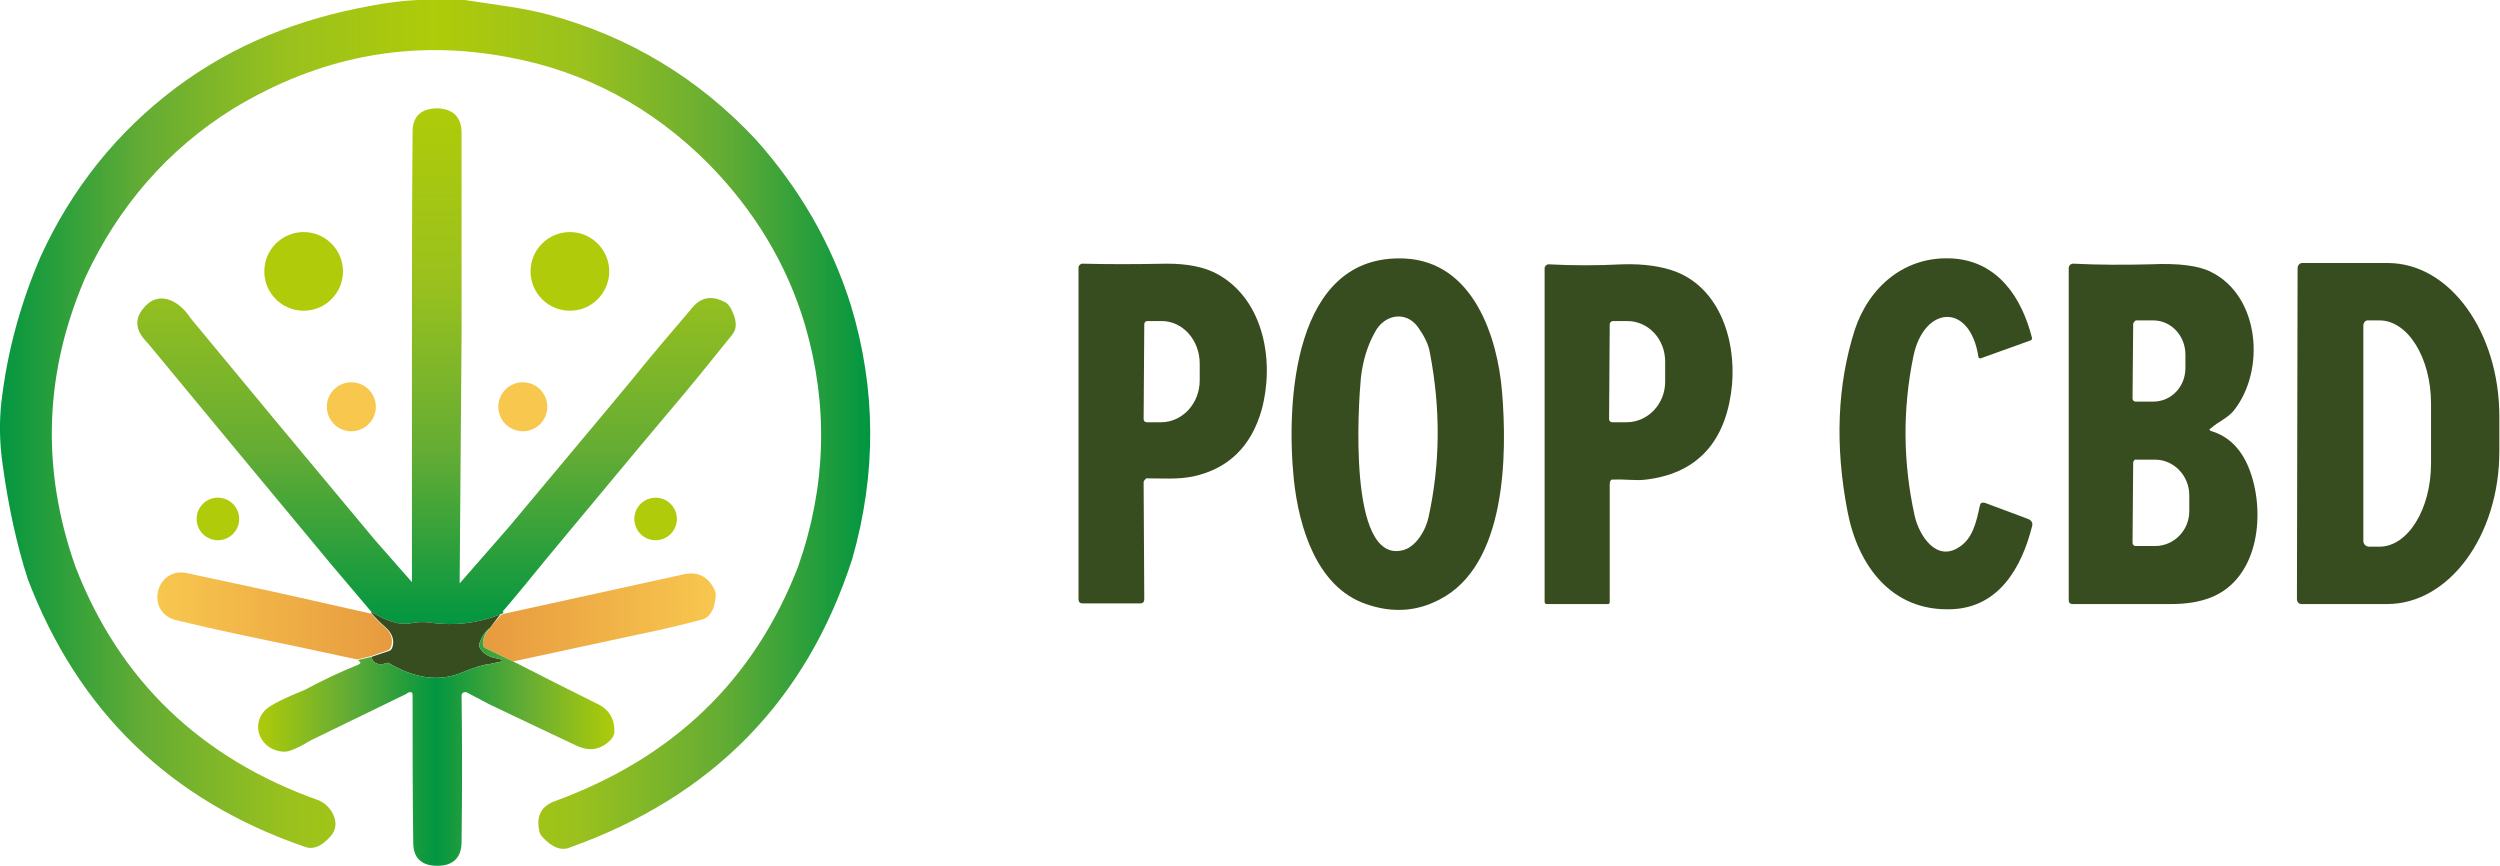 <?xml version="1.0" encoding="UTF-8"?>
<svg xmlns="http://www.w3.org/2000/svg" xmlns:xlink="http://www.w3.org/1999/xlink" version="1.1" id="Calque_1" x="0px" y="0px" viewBox="0 0 387.8 134.4" style="enable-background:new 0 0 387.8 134.4;" xml:space="preserve">
<style type="text/css">
	.st0{fill:#AFCB09;}
	.st1{fill:#384D1F;}
	.st2{fill:#F8C74E;}
	.st3{fill:url(#SVGID_1_);}
	.st4{fill:url(#SVGID_00000162318768776675871670000004844538772748030882_);}
	.st5{fill:url(#SVGID_00000142898256148063555140000006223528943752930694_);}
	.st6{fill:url(#SVGID_00000000921959037537861090000010859300514320030892_);}
	.st7{fill:url(#SVGID_00000005248724031168946910000008799846939736623264_);}
</style>
<circle class="st0" cx="47.1" cy="42.1" r="6.1"></circle>
<circle class="st0" cx="88.4" cy="42.1" r="6.1"></circle>
<path class="st1" d="M211.9,93.7c-7.6-2.6-10.4-11.8-11.2-19.3c-1.2-11.8-0.2-35.1,17.2-34.3c10.6,0.5,14.4,12.1,15.1,20.7  c0.8,9.7,0.7,26.9-9.7,32.2C219.7,94.9,215.9,95.1,211.9,93.7z M211.1,58.6c-0.4,4.2-2,28.5,6.3,26.8c2.2-0.4,3.8-3.2,4.2-5.2  c1.8-8.2,1.9-16.7,0.2-25.5c-0.2-1.3-0.9-2.6-1.8-3.9c-1.9-2.7-5.3-2-6.7,0.7C212.1,53.6,211.4,56,211.1,58.6z"></path>
<path class="st1" d="M306.9,55.4c-1.3-8.6-8.5-8-10.1-0.1c-1.7,8.3-1.6,16.5,0.2,24.7c0.7,3.1,3.4,7.3,7,4.8c2-1.3,2.6-3.9,3.1-6.3  c0.1-0.5,0.3-0.6,0.8-0.5l6.7,2.5c0.5,0.2,0.8,0.6,0.6,1.2c-1.6,6.3-5.1,12.5-12.4,12.8c-9.4,0.4-14.6-6.8-16.2-15.1  c-2-10.3-1.6-19.7,1.1-28.2c2.2-6.7,7.8-11.6,15.3-11.1c6.9,0.5,10.6,6,12.2,12.3c0,0.2,0,0.3-0.2,0.4l-7.8,2.8  C307.1,55.6,306.9,55.5,306.9,55.4C306.9,55.4,306.9,55.4,306.9,55.4z"></path>
<path class="st1" d="M177.4,74.8l0.1,18.1c0,0.5-0.2,0.7-0.7,0.7H168c-0.5,0-0.7-0.2-0.7-0.7l0-51.4c0-0.3,0.3-0.6,0.6-0.6  c0,0,0,0,0,0c3.8,0.1,8.1,0.1,13.1,0c3.2,0,5.9,0.5,8,1.7c7.2,4.1,8.7,13.7,6.7,21c-1.6,5.6-5.1,9.1-10.6,10.3  c-2.4,0.5-4.8,0.3-7.3,0.3C177.6,74.4,177.4,74.6,177.4,74.8L177.4,74.8z M177.5,50.3L177.4,65c0,0.3,0.2,0.5,0.5,0.5l2.2,0  c3.3,0,6-2.9,6-6.5l0-2.6c0-3.6-2.6-6.6-5.9-6.6c0,0,0,0,0,0l-2.2,0C177.7,49.8,177.5,50,177.5,50.3z"></path>
<path class="st1" d="M249.7,75.1l0,18.3c0,0.2-0.1,0.3-0.3,0.3l-9.5,0c-0.1,0-0.3-0.1-0.3-0.3l0-51.8c0-0.3,0.3-0.6,0.6-0.6  c0,0,0,0,0,0c3.7,0.2,7.6,0.2,11.5,0c3.3-0.1,6.1,0.3,8.4,1.2c7.2,2.9,9.5,11.8,8.4,18.9c-1.2,8-5.7,12.4-13.2,13.3  c-1.6,0.2-3.3-0.1-5,0C249.9,74.3,249.7,74.6,249.7,75.1z M249.7,50.3L249.6,65c0,0.3,0.2,0.5,0.5,0.5l2.2,0c3.3,0,6-2.8,6-6.3  l0-3.1c0-3.5-2.6-6.3-5.9-6.3c0,0,0,0,0,0l-2.2,0C250,49.8,249.7,50,249.7,50.3z"></path>
<path class="st1" d="M343.1,66.9c2.6,0.8,4.5,2.7,5.7,5.6c2.7,6.6,1.8,17.2-5.9,20.2c-1.8,0.7-3.8,1-6.1,1c-5.3,0-10.4,0-15.3,0  c-0.4,0-0.6-0.2-0.6-0.6l0-51.5c0-0.4,0.3-0.7,0.7-0.7c0,0,0,0,0,0c4,0.2,7.9,0.2,12,0.1c4.3-0.2,7.5,0.2,9.4,1.2  c7.5,3.7,8.5,15.2,3.5,21.5c-1,1.2-2.4,1.7-3.5,2.7C342.6,66.6,342.7,66.8,343.1,66.9z M330.9,50.3l-0.1,11.5c0,0.3,0.2,0.5,0.5,0.5  l0,0l2.7,0c2.8,0,5-2.3,5-5.2l0-2.1c0-2.9-2.2-5.3-5-5.3c0,0,0,0,0,0l-2.7,0C331.2,49.8,330.9,50,330.9,50.3  C330.9,50.3,330.9,50.3,330.9,50.3z M330.9,71.8l-0.1,12.4c0,0.3,0.2,0.5,0.5,0.5l3,0c2.9,0,5.3-2.4,5.3-5.4c0,0,0,0,0,0l0-2.5  c0-3-2.4-5.5-5.3-5.5l-3,0C331.2,71.2,330.9,71.5,330.9,71.8C330.9,71.8,330.9,71.8,330.9,71.8z"></path>
<path class="st1" d="M356.4,41.6c0-0.4,0.3-0.8,0.7-0.8c0,0,0,0,0,0l13.3,0c9.6,0,17.3,10.7,17.3,23.8v5.4  c0,13.1-7.8,23.7-17.4,23.7c0,0,0,0,0,0l-13.3,0c-0.4,0-0.7-0.3-0.7-0.8L356.4,41.6z M366.6,50.5v33.4c0,0.5,0.4,0.9,0.9,0.9h1.6  c4.4,0,8-5.8,8-12.9v-9.3c0-7.1-3.6-12.9-8-12.9h-1.6C367,49.6,366.6,50,366.6,50.5z"></path>
<circle class="st2" cx="54.5" cy="63.1" r="3.8"></circle>
<circle class="st2" cx="81.1" cy="63.1" r="3.8"></circle>
<circle class="st0" cx="33.8" cy="80.5" r="3.3"></circle>
<circle class="st0" cx="101.7" cy="80.5" r="3.3"></circle>
<linearGradient id="SVGID_1_" gradientUnits="userSpaceOnUse" x1="-0.296" y1="65.819" x2="134.736" y2="65.819">
	<stop offset="0" style="stop-color:#029641"></stop>
	<stop offset="0.167" style="stop-color:#64AC34"></stop>
	<stop offset="0.333" style="stop-color:#9AC11D"></stop>
	<stop offset="0.5" style="stop-color:#AFCB09"></stop>
	<stop offset="0.667" style="stop-color:#9AC11D"></stop>
	<stop offset="0.833" style="stop-color:#64AC34"></stop>
	<stop offset="1" style="stop-color:#029641"></stop>
</linearGradient>
<path class="st3" d="M65.1,0c2.8,0,7,0,7,0c0,0,0,0,0,0c4.4,0.7,9.1,1.2,13.1,2.3c12.5,3.4,23.2,9.9,32,19.3  C124,29.2,129,37.8,132,47.4c3.9,12.9,4,26,0.2,39.3c-7.1,22-21.7,36.9-43.9,44.8c-1.3,0.5-2.7-0.1-4.1-1.6  c-0.2-0.2-0.4-0.5-0.5-0.8c-0.6-2.4,0.2-4,2.3-4.8c18.4-6.7,31-18.8,37.8-36.4c4.4-12.5,4.7-25,1.1-37.4  c-2.8-9.5-7.9-17.9-15.1-25.2c-8.7-8.7-19-14.2-30.8-16.4c-15.1-2.9-29.4-0.2-42.9,8C26,23.2,18.4,32,13.3,42.9  c-6.4,14.7-7,29.7-1.6,45c6.8,17.6,19.4,29.7,37.6,36.2c2,0.7,3.8,3.6,2,5.6c-1.4,1.6-2.7,2.1-3.9,1.7c-21-7.2-35.3-21.1-43.1-41.6  c-1.7-5.3-3-11.2-3.9-17.8c-0.5-3.5-0.5-6.7-0.2-9.5c0.9-7.9,3-15.5,6.1-22.7c4.8-10.5,11.8-19.3,21-26.2  C36.4,6.8,46.5,2.9,57.5,0.9C62.3,0,65.1,0,65.1,0z"></path>
<g>
	
		<linearGradient id="SVGID_00000182526058411340683000000017283004233563665836_" gradientUnits="userSpaceOnUse" x1="67.705" y1="96.779" x2="67.705" y2="16.805">
		<stop offset="0" style="stop-color:#029641"></stop>
		<stop offset="0.333" style="stop-color:#64AC34"></stop>
		<stop offset="0.667" style="stop-color:#9AC11D"></stop>
		<stop offset="1" style="stop-color:#AFCB09"></stop>
	</linearGradient>
	<path style="fill:url(#SVGID_00000182526058411340683000000017283004233563665836_);" d="M113.3,47.7c-0.2-0.3-0.4-0.5-0.6-0.7   c-2.1-1.2-3.8-1-5.2,0.6c-3.6,4.2-6.9,8.1-9.8,11.7l-5.5,6.6L78.9,81.8l-7.6,8.7l0.3-38.6c0-10.2,0-20.7,0-31.3   c0-2.4-1.3-3.7-3.7-3.8c0,0-0.1,0-0.2,0c-2.5,0.1-3.7,1.3-3.7,3.7c-0.1,11.7-0.1,23-0.1,34.1l0,35.7l-5.8-6.6l-15-18L29.6,49.4   c-1.8-2.8-5.1-4.6-7.5-1.4c-1.3,1.7-1,3.4,0.8,5.2l14.4,17.4l14.2,17.1l6.1,7.2c2.4,1.5,4.5,2.1,6,1.8c1.1-0.2,2.1-0.3,3.2-0.1   c3.7,0.5,7.3,0.1,10.8-1.3l0.5-0.2c-0.1-0.2-0.1-0.4,0.1-0.5c2.3-2.7,4.5-5.4,6.7-8.1l13.9-16.7l4.7-5.6c3.5-4.1,6.8-8.2,10.1-12.3   C114.4,50.9,114.3,49.6,113.3,47.7z M65.5,54.2C65.5,54.2,65.5,54.2,65.5,54.2C65.5,54.2,65.5,54.2,65.5,54.2   C65.5,54.2,65.5,54.2,65.5,54.2z"></path>
	
		<linearGradient id="SVGID_00000027575252129507235790000011489334929725531804_" gradientUnits="userSpaceOnUse" x1="74.882" y1="95.729" x2="111.061" y2="95.729">
		<stop offset="0" style="stop-color:#E79A3F"></stop>
		<stop offset="1" style="stop-color:#F8C74E"></stop>
	</linearGradient>
	<path style="fill:url(#SVGID_00000027575252129507235790000011489334929725531804_);" d="M110.8,91.4c-1-2-2.6-2.8-4.8-2.3l-9.1,2   l-18.7,4.1l-0.5,0.2L76,97.4c-0.7,0.9-1.1,1.7-1.1,2.5c0,0.3,0.2,0.6,0.5,0.7l4.2,2l19.5-4.2c3.5-0.7,6.8-1.5,9.8-2.3   c1.2-0.3,1.9-1.5,2.1-3.4C111.1,92.2,111,91.8,110.8,91.4z"></path>
	
		<linearGradient id="SVGID_00000114053227083792556750000007522176415284134068_" gradientUnits="userSpaceOnUse" x1="60.854" y1="95.616" x2="24.421" y2="95.616">
		<stop offset="0" style="stop-color:#E79A3F"></stop>
		<stop offset="1" style="stop-color:#F8C74E"></stop>
	</linearGradient>
	<path style="fill:url(#SVGID_00000114053227083792556750000007522176415284134068_);" d="M59.7,97.3c-0.8-0.7-1.5-1.4-2.1-2.1   l-11.1-2.5c-5.7-1.3-11.6-2.5-17.5-3.8c-4.9-1-6.5,6.1-1.7,7.3c6.2,1.5,12.5,2.8,18.8,4.1l9.3,2l2.1-0.5l2.6-0.9   c0.3-0.1,0.5-0.3,0.6-0.7C61,99.2,60.7,98.2,59.7,97.3z"></path>
	<path class="st1" d="M57.6,94.9c2.4,1.5,4.5,2.1,6,1.8c1.1-0.2,2.1-0.3,3.2-0.1c3.7,0.5,7.3,0.1,10.8-1.3L76,97.4   c-0.8,0.6-1.3,1.4-1.6,2.3c-0.1,0.3-0.1,0.6,0.1,0.9c0.5,0.8,1.3,1.3,2.4,1.5c1.3,0.2,1.3,0.5,0,0.7c-0.1,0-0.4,0.1-0.9,0.2   c-1.1,0.1-2.6,0.6-4.3,1.3c-3.5,1.5-7.3,1-11.5-1.5c-1.4,0.5-2.3,0.2-2.6-0.9l2.7-0.9c0.3-0.1,0.5-0.3,0.6-0.7   c0.3-1.1-0.1-2.1-1.1-3c-0.8-0.7-1.5-1.4-2.1-2.1C57.6,95.1,57.6,95,57.6,94.9z"></path>
	
		<linearGradient id="SVGID_00000021799559115769798380000010516911039726299526_" gradientUnits="userSpaceOnUse" x1="40.032" y1="115.91" x2="95.241" y2="115.91">
		<stop offset="0" style="stop-color:#AFCB09"></stop>
		<stop offset="0.25" style="stop-color:#64AC34"></stop>
		<stop offset="0.5" style="stop-color:#029641"></stop>
		<stop offset="0.75" style="stop-color:#64AC34"></stop>
		<stop offset="1" style="stop-color:#AFCB09"></stop>
	</linearGradient>
	<path style="fill:url(#SVGID_00000021799559115769798380000010516911039726299526_);" d="M92.7,109.2l-6.2-3.1l-6.9-3.5l-4.2-2   c-0.3-0.1-0.5-0.4-0.5-0.7c0-0.8,0.3-1.6,1.1-2.5c-0.8,0.6-1.3,1.4-1.6,2.3c-0.1,0.3-0.1,0.6,0.1,0.9c0.5,0.8,1.3,1.3,2.4,1.5   c1.3,0.2,1.3,0.5,0,0.7c-0.1,0-0.4,0.1-0.9,0.2c-1.1,0.1-2.6,0.6-4.3,1.3c-3.5,1.5-7.3,1-11.5-1.5c-1.4,0.5-2.3,0.2-2.6-0.9   l-2.1,0.5c0.2,0.1,0.4,0.3,0.4,0.4c0,0.1-0.1,0.2-0.3,0.3c-3,1.2-5.7,2.5-8.3,3.9c-3.2,1.3-5.2,2.3-6,3c-2.7,2.5-0.8,6.6,2.9,6.6   c0.7,0,2.1-0.6,4.1-1.8l14.6-7.1c0.2-0.1,0.3-0.2,0.5-0.3c0.4-0.1,0.6,0,0.6,0.4c0,7.5,0,15.1,0.1,22.9c0,2.4,1.3,3.6,3.7,3.6   c0.1,0,0.1,0,0.1,0c2.4,0,3.7-1.3,3.7-3.7c0.1-7.9,0.1-15.4,0-22.7c0-0.1,0-0.2,0.1-0.3c0.1-0.2,0.4-0.3,0.7-0.2l3.4,1.8l8.4,4   l5.3,2.5c2,0.9,3.7,0.6,5.2-0.9c0.3-0.3,0.5-0.7,0.6-1.1C95.4,111.7,94.6,110.1,92.7,109.2z"></path>
</g>
</svg>
